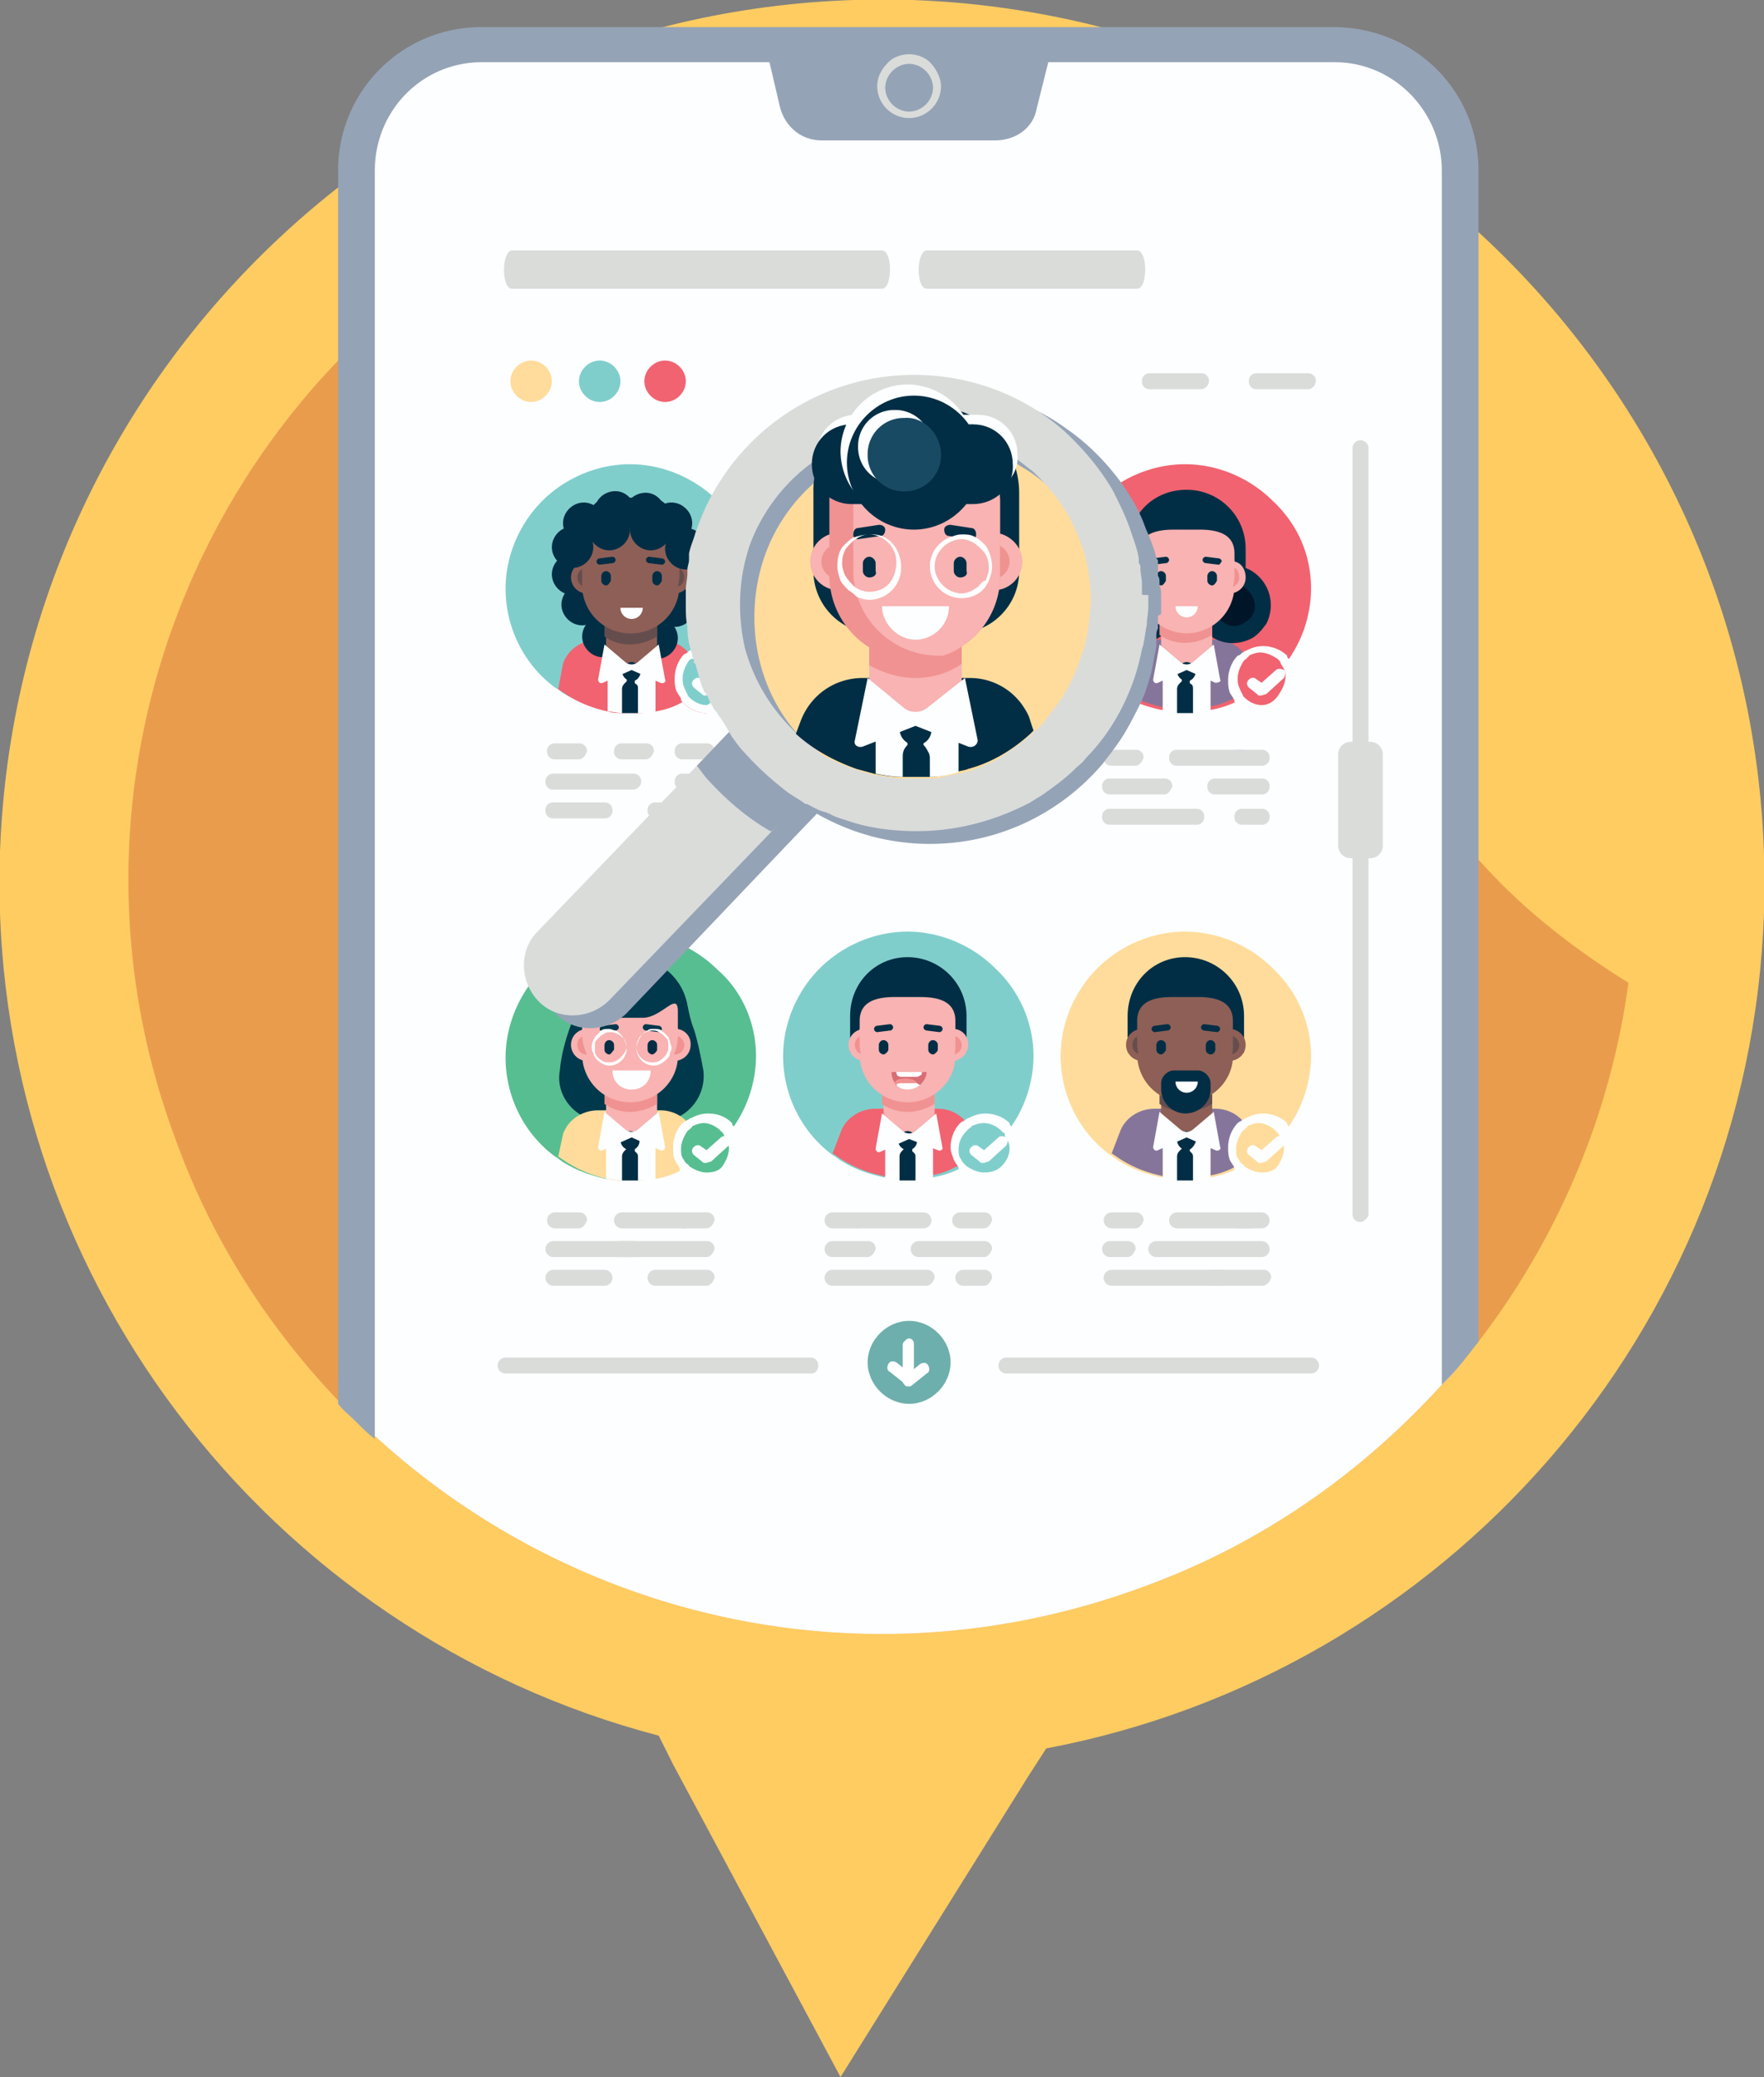 <svg xmlns="http://www.w3.org/2000/svg" xmlns:xlink="http://www.w3.org/1999/xlink" viewBox="0 0 110.6 130.2"><rect x="0" y="0" width="110.6" height="130.2" fill="#808080" stroke="none"/><style><![CDATA[.W{fill:#fcfeff}.X{fill:#012e45}.Y{fill:#f8b3b2}.Z{fill:#f09291}.a{fill:#fff}.b{fill:#8e5f56}.c{fill:#dadcda}.d{fill:#654d4e}.e{fill:#95a3b6}.f{fill:#80cecc}.g{fill:#f16370}.h{fill:#ffdc9c}]]></style><g fill-rule="evenodd"><path d="M57.2 0C26.6-1 1.1 22.9 0 53.4c-.9 26.3 16.8 49 41.3 55.4l.9 1.8 10.5 19.6 11.8-18.9 1.1-1.7c24.9-4.7 44.1-26.1 45-52.4 1-30.6-22.9-56.1-53.4-57.2" fill="#ffcc61"/><path d="M102.1 61.6c-1.1 8.2-4.4 16-9.4 22.5l-1.1 1.4c-.4.5-.8.9-1.2 1.3-5 5.5-11.3 10-18.8 12.7-17.1 6.3-35.4 2.1-48-9.4-.4-.3-.8-.7-1.2-1.1s-.8-.7-1.1-1.1c-4.4-4.6-8-10.1-10.3-16.5C4.5 54 9.1 35.1 21.3 22.5c.4-.4.7-.8 1.1-1.1.4-.4.8-.7 1.2-1.1 4.4-4 9.6-7.2 15.5-9.3 3.6-1.3 7.3-2.2 11-2.6 4.4-.5 8.9-.4 13.2.4 6 1 11.7 3.1 16.8 6.3-.4 2.8-.5 5.6-.4 8.4 0 .3 0 .6.1.9.2 2.7.6 5.5 1.3 8.2.4 1.5.8 2.9 1.3 4.3.1.2.2.4.2.7.7 1.9 1.5 3.7 2.4 5.5.3.6.6 1.1.9 1.7a54.65 54.65 0 0 0 4.7 6.8c.4.5.8.9 1.2 1.3s.7.8 1.1 1.2c2.6 2.9 5.8 5.4 9.2 7.5z" fill="#ea9c4d"/></g><g class="e"><path d="M26.7 69a1.11 1.11 0 0 1-1.1 1.1 1.11 1.11 0 0 1-1.1-1.1 1.11 1.11 0 0 1 1.1-1.1c.6.1 1.1.5 1.1 1.1zm-.4 0a.68.68 0 0 1-.7.7.7.7 0 1 1 0-1.4c.4.1.7.4.7.7z"/><path d="M24.4 69.6c-.1 0-.3-.1-.3-.3V69c0-.1.1-.3.3-.3.1 0 .3.1.3.3v.3c0 .2-.1.3-.3.3zm-1.1 6.8V78h-1v-1.6c0-.2.1-.3.2-.4l.1-.1h.4c.1 0 .1 0 .1.1h.1c0 .1.1.2.1.4z"/><path d="M22.9 76.4h-.2c-.1 0-.2-.1-.2-.2v-.6c0-.1.1-.2.2-.2h.2c.1 0 .2.1.2.2v.6c0 .1-.1.2-.2.2z"/></g><path d="M91.6 10.7v74.8c-.4.5-.8.9-1.2 1.3-5 5.5-11.3 10-18.8 12.7-17.1 6.3-35.4 2.1-48-9.4-.4-.3-.8-.7-1.2-1.1V10.7a7.92 7.92 0 0 1 7.9-7.9h53.4c4.3 0 7.9 3.6 7.9 7.9z" class="W"/><path d="M92.7 10.7v73.4l-1.1 1.4c-.4.5-.8.9-1.2 1.3V10.7c0-3.7-3-6.8-6.7-6.8H30.2c-3.7 0-6.7 3-6.7 6.8v79.5c-.4-.3-.8-.7-1.2-1.1s-.8-.7-1.1-1.1V10.7a8.96 8.96 0 0 1 9-9h53.4c5.1 0 9.1 4 9.1 9z" class="e"/><g class="c"><path d="M85.3 76.6a.47.47 0 0 1-.5-.5v-48a.47.47 0 1 1 1 0v48.1c-.1.2-.3.4-.5.4z"/><path d="M85.9 53.8h-1.2c-.5 0-.8-.4-.8-.8v-5.7c0-.5.4-.8.8-.8h1.2c.5 0 .8.4.8.8V53c0 .4-.3.8-.8.8z"/></g><path d="M62.4 8.8H51.5c-1.3 0-2.3-.9-2.6-2.1L47.8 2h18.4L65 6.8c-.2 1.2-1.3 2-2.6 2z" class="e"/><g class="c"><path d="M58.3 3.9c-.3-.3-.8-.5-1.3-.5s-1 .2-1.3.5c-.4.4-.7.9-.7 1.5 0 1.1.9 2 2 2s2-.9 2-2c0-.5-.3-1.1-.7-1.5zM57 7a1.54 1.54 0 0 1-1.5-1.5A1.54 1.54 0 0 1 57 4a1.54 1.54 0 0 1 1.5 1.5A1.54 1.54 0 0 1 57 7zm0 40.6h-4.8a.47.47 0 0 1-.5-.5.47.47 0 0 1 .5-.5H57a.47.47 0 0 1 .5.5c-.1.3-.3.5-.5.5z"/><use xlink:href="#B"/><use xlink:href="#C"/><use xlink:href="#C" y="1.9"/><use xlink:href="#B" x="0.4" y="1.9"/><path d="M54.9 49.5h-2.7a.47.47 0 0 1-.5-.5.47.47 0 0 1 .5-.5h2.7a.47.47 0 0 1 .5.5c-.1.3-.3.5-.5.5zm1.9 1.8h-4.6a.47.47 0 0 1-.5-.5.47.47 0 0 1 .5-.5h4.6a.47.47 0 0 1 .5.5c0 .3-.3.5-.5.5zm4.9 0h-2.3a.47.47 0 0 1-.5-.5.47.47 0 0 1 .5-.5h2.3a.47.47 0 0 1 .5.5c0 .3-.3.5-.5.5z"/></g><use xlink:href="#D" class="f"/><path d="M61.6 72.8l-.2-.6-.4-1.1-.3-.6c-.4-.6-1.1-1-1.9-1h-3.9c-1 0-1.9.6-2.2 1.5l-.5 1.3.6.4c.8.5 1.6.8 2.5 1 .3.1.7.1 1 .1h1c.4 0 .7-.1 1-.1.6-.1 1.2-.3 1.7-.6.3.4.9.7 1.5.7v-1.2l.1.2z" class="g"/><path d="M58.5 71.4V74c-.3.1-.7.1-1 .1h-1c-.3 0-.7-.1-1-.1v-2.6h3z" class="W"/><path d="M58.6 67.8v1.9a1.58 1.58 0 1 1-3.2 0v-1.9h3.2z" class="Y"/><path d="M58.6 67.8v1.4c-.5.3-1.1.5-1.7.5s-1.2-.2-1.6-.5v-1.4h3.3z" class="Z"/><path d="M56.9 60c2 0 3.7 1.6 3.7 3.7v2.2c0 .1-.1.1-.1.1h-7.1c-.1 0-.1-.1-.1-.1v-2.2c0-2.1 1.6-3.7 3.6-3.7z" class="X"/><g class="Y"><use xlink:href="#E"/><use xlink:href="#F"/></g><use xlink:href="#G" class="Z"/><use xlink:href="#F" x="5.5" class="Y"/><use xlink:href="#G" x="5.5" class="Z"/><use xlink:href="#H" class="Y"/><g class="X"><use xlink:href="#I"/><use xlink:href="#I" x="3.1"/><use xlink:href="#J"/><use xlink:href="#K"/><path d="M56.9 72.1a.65.65 0 0 1-.6-.6.65.65 0 0 1 .6-.6.65.65 0 0 1 .6.6c0 .3-.2.6-.6.6z"/><use xlink:href="#L"/><use xlink:href="#M"/></g><path d="M58.8 72.1l-1.8-.7-1.8.8c-.2.1-.3-.1-.3-.2l.4-2.2 1.3 1.1a.61.61 0 0 0 .8 0l1.3-1.1.4 2.2s-.1.2-.3.1z" class="W"/><path d="M58.1 67.2c0 .3-.2.6-.4.8s-.5.3-.8.3-.6-.1-.7-.3c-.2-.2-.3-.5-.3-.8h2.2z" fill="#d76e74"/><path d="M57.8 67.2c0 .1 0 .2-.1.2-.1.1-.2.1-.2.1h-1c-.2 0-.3-.1-.3-.3h1.6z" class="a"/><path d="M57.5 67.9c0 .2-.3.3-.7.3s-.7-.1-.7-.3.3-.3.7-.3.7.2.7.3z" class="Z"/><path d="M57.7 68c-.2.2-.5.3-.8.3s-.6-.1-.7-.3c.1-.1.2-.1.3-.1h1s.1.1.2.1z" class="a"/><use xlink:href="#D" x="17.4" class="h"/><path d="M47.4 66.2a7.84 7.84 0 0 1-1.6 4.7c-.2.3-.5.6-.7.8l-.2.2c-.2.2-.4.4-.6.5-.1 0-.1.1-.2.1-.1.1-.3.2-.4.3-.3.2-.5.3-.8.4-.6.3-1.2.5-1.8.6-.3.1-.7.2-1.1.2h-1c-.3 0-.7-.1-1-.1-.9-.2-1.8-.5-2.6-1-.2-.1-.4-.3-.6-.4-1.9-1.4-3.1-3.7-3.1-6.2 0-2.1.9-4.1 2.3-5.5s3.4-2.3 5.5-2.3 4.1.9 5.5 2.3c1.5 1.3 2.4 3.3 2.4 5.4z" fill="#57be91"/><use xlink:href="#N" class="g"/><use xlink:href="#O" fill="#86759b"/><path d="M75.9 42v2.6c-.3.1-.7.1-1 .1h-1c-.3 0-.7-.1-1-.1V42h3z" class="W"/><use xlink:href="#P" class="X"/><path d="M72.1 36.7c.6.4.9 1.2.5 1.8-.1.2-.4.4-.6.5a1.06 1.06 0 0 1-1.2-.1c-.6-.4-.9-1.2-.5-1.8a.78.78 0 0 1 .4-.4c.4-.2.9-.2 1.4 0z" fill="#001527"/><use xlink:href="#P" x="5.9" class="X"/><path d="M78 36.8c.6.4.9 1.2.5 1.8-.1.2-.4.4-.6.5a1.06 1.06 0 0 1-1.2-.1c-.6-.4-.9-1.2-.5-1.8a.78.78 0 0 1 .4-.4c.3-.2.9-.2 1.4 0z" fill="#001527"/><path d="M76 38.4v1.9a1.58 1.58 0 1 1-3.2 0v-1.9H76z" class="Y"/><path d="M76 38.4v1.4c-.5.3-1.1.5-1.7.5s-1.2-.2-1.6-.5v-1.4H76z" class="Z"/><path d="M74.4 30.7c2 0 3.7 1.6 3.7 3.7v2.2c0 .1-.1.1-.1.1h-7.1c-.1 0-.1-.1-.1-.1v-2.2c-.1-2.1 1.5-3.7 3.6-3.7z" class="X"/><g class="Y"><use xlink:href="#Q"/><use xlink:href="#R"/></g><use xlink:href="#S" class="Z"/><use xlink:href="#R" x="5.5" class="Y"/><use xlink:href="#S" x="5.5" class="Z"/><use xlink:href="#T" class="Y"/><g class="X"><use xlink:href="#U"/><use xlink:href="#U" x="3.2"/><use xlink:href="#J" x="17.3" y="-29.3"/><path d="M76.4 35.4s-.1 0 0 0l-.8-.1c-.1 0-.2-.1-.2-.2s.1-.2.2-.2l.8.1c.1 0 .2.1.2.2-.1.1-.1.2-.2.2zm-2 7.3a.65.65 0 0 1-.6-.6.65.65 0 0 1 .6-.6.65.65 0 0 1 .6.6c-.1.4-.3.6-.6.6z"/><path d="M74.8 43.2v1.5h-1v-1.5c0-.2.1-.3.2-.4l.1-.1h.2c.1 0 .1 0 .1.1h.1c.3.1.3.2.3.4z"/><use xlink:href="#M" x="17.4" y="-29.3"/></g><path d="M76.2 42.8l-1.8-.8-1.8.8c-.2.1-.3-.1-.3-.2l.4-2.2 1.3 1.1a.61.61 0 0 0 .8 0l1.3-1.1.4 2.2c.1.1-.1.2-.3.2zM75.1 38a.7.7 0 1 1-1.4 0h1.4z" class="W"/><path d="M39.5 60c1.8 0 3.3 1.3 3.6 3 .1.5.2 1 .4 1.5.2.6.4 1.5.6 2.6.2 1.7-1.1 3.2-2.8 3.2h-3.4c-1.7 0-3.1-1.5-2.8-3.2.1-1.1.4-2 .6-2.6.2-.5.3-1 .4-1.5.1-1.7 1.6-3 3.4-3z" fill="#00384c"/><path d="M44.2 72.8l-.1-.3-.1-.2-.4-1.1-.3-.6c-.4-.6-1.1-1-1.9-1h-3.9c-1 0-1.9.6-2.2 1.5l-.3 1.4.6.4c.8.5 1.6.8 2.5 1 .3.1.7.1 1 .1h1c.4 0 .7-.1 1-.1.6-.1 1.2-.3 1.7-.6.3.4.9.7 1.5.7v-1.2h-.1z" class="h"/><path d="M41.1 71.4V74H39c-.3 0-.7-.1-1-.1v-2.6h3.1v.1z" class="W"/><path d="M41.2 67.8v1.9a1.58 1.58 0 0 1-1.6 1.6 1.58 1.58 0 0 1-1.6-1.6v-1.9h3.2z" class="Y"/><path d="M41.2 67.8v1.4c-.5.3-1.1.5-1.7.5s-1.2-.2-1.6-.5v-1.4h3.3z" class="Z"/><g class="Y"><use xlink:href="#E" x="-17.4"/><use xlink:href="#F" x="-17.4"/></g><use xlink:href="#G" x="-17.4" class="Z"/><use xlink:href="#F" x="-11.9" class="Y"/><use xlink:href="#G" x="-11.9" class="Z"/><path d="M39.5 67.8a3.01 3.01 0 0 1-3-3v-1.4c0-1.2 1 .4 2.2.4h1.6c1.2 0 2.2-1.7 2.2-.4v1.4c.1 1.6-1.3 3-3 3z" class="Y"/><g class="X"><path d="M38.2 66.1c-.1 0-.3-.1-.3-.3v-.3c0-.1.1-.3.3-.3.1 0 .3.1.3.3v.3c-.1.1-.2.3-.3.3z"/><use xlink:href="#I" x="-14.5"/></g><path d="M40.8 67.1c0 .7-.5 1.2-1.2 1.2s-1.2-.5-1.2-1.2h2.4z" class="W"/><g fill="#00384c"><use xlink:href="#J" x="-17.2"/><use xlink:href="#K" x="-17.6"/></g><g class="X"><path d="M39.5 72.1a.65.65 0 0 1-.6-.6.65.65 0 0 1 .6-.6.65.65 0 0 1 .6.6c0 .3-.2.6-.6.6z"/><use xlink:href="#L" x="-17.4"/><use xlink:href="#M" x="-17.4"/></g><path d="M41.4 72.1l-1.8-.8-1.8.8c-.2.1-.3-.1-.3-.2l.4-2.2 1.3 1.1a.61.61 0 0 0 .8 0l1.3-1.1.4 2.2c0 .1-.1.3-.3.2z" class="W"/><path d="M39.1 65.1c-.1-.2-.3-.4-.5-.5-.1 0-.3-.1-.4-.1-.2 0-.4 0-.5.1 0 0-.1 0-.1.1l-.3.3c-.1.2-.2.4-.2.6 0 .1 0 .3.1.4a.76.76 0 0 0 .2.4c.2.2.5.4.8.4a1.11 1.11 0 0 0 1.1-1.1c0-.3-.1-.5-.2-.6zm-.9 1.5c-.3 0-.5-.1-.7-.3-.1-.1-.2-.2-.2-.4v-.3c0-.2 0-.3.1-.4l.3-.3c.1 0 .1-.1.2-.1.1-.1.3-.1.4-.1.3 0 .6.2.8.4.1.2.2.4.2.6-.2.5-.6.9-1.1.9zm3.7-1.6l-.3-.3s-.1 0-.1-.1c-.2-.1-.3-.1-.5-.1s-.3 0-.4.1c-.2.1-.4.3-.5.5s-.2.4-.2.6a1.11 1.11 0 0 0 1.1 1.1c.3 0 .6-.2.8-.4.1-.1.2-.2.2-.4.1-.1.1-.3.1-.4-.1-.2-.1-.4-.2-.6zm-.3 1.3c-.2.2-.4.3-.7.3-.5 0-1-.4-1-1 0-.2.1-.4.2-.6.2-.2.5-.4.8-.4.1 0 .3 0 .4.1.1 0 .1.1.2.1l.3.3c.1.1.1.3.1.4v.3c-.1.3-.2.4-.3.5z" class="a"/><use xlink:href="#N" x="-34.8" class="f"/><path d="M44.2 43.4l-.2-.6-.4-1.1-.3-.6c-.4-.6-1.1-1-1.9-1h-3.9c-1 0-1.9.6-2.2 1.5l-.3 1.6.6.4c.8.5 1.6.8 2.5 1 .3.1.7.1 1 .1h1c.4 0 .7-.1 1-.1.6-.1 1.2-.3 1.7-.6.3.4.9.7 1.5.7v-1.2l-.1-.1z" class="g"/><path d="M41.1 42v2.6c-.3.1-.7.1-1 .1h-1c-.3 0-.7-.1-1-.1V42h3z" class="W"/><g class="X"><use xlink:href="#V"/><use xlink:href="#V" x="-7.1" y="-0.1"/><path d="M43.6 38c0 .7-.6 1.3-1.3 1.3S41 38.7 41 38s.6-1.3 1.3-1.3 1.3.6 1.3 1.3zm-5.8-.1c0 .7-.6 1.3-1.3 1.3s-1.3-.6-1.3-1.3.6-1.3 1.3-1.3 1.3.5 1.3 1.3z"/><use xlink:href="#V" x="-1.8" y="3.9"/><use xlink:href="#V" x="-5.2" y="3.8"/></g><path d="M41.2 38.5v1.9a1.58 1.58 0 0 1-1.6 1.6 1.58 1.58 0 0 1-1.6-1.6v-1.9h3.2z" class="b"/><path d="M41.2 38.5v1.4c-.5.3-1.1.5-1.7.5s-1.2-.2-1.6-.5v-1.4h3.3z" class="d"/><path d="M39.4 31.2h.3c1.9 0 3.5 1.6 3.5 3.5v1.9c0 .1 0 .1-.1.1H36c-.1 0-.1 0-.1-.1v-1.9c0-2 1.5-3.5 3.5-3.5z" class="X"/><g class="b"><use xlink:href="#Q" x="-34.8"/><use xlink:href="#R" x="-34.8"/></g><use xlink:href="#S" x="-34.8" class="d"/><use xlink:href="#R" x="-29.3" class="b"/><path d="M42.9 36.2c0 .4-.3.6-.6.6-.4 0-.6-.3-.6-.6 0-.4.3-.6.6-.6.3-.1.6.2.6.6z" class="d"/><g class="b"><use xlink:href="#T" x="-34.8"/><path d="M40.3 33.1h-1.6c-1.2 0-2.2.3-2.2 1.5v2.1a3.01 3.01 0 0 0 3 3 3.01 3.01 0 0 0 3-3v-2.1c.1-1.2-.9-1.5-2.2-1.5z"/></g><g class="X"><use xlink:href="#U" x="-34.8"/><use xlink:href="#U" x="-31.6"/><use xlink:href="#J" x="-17.4" y="-29.3"/><use xlink:href="#K" x="-17.4" y="-29.3"/><path d="M39.6 42.7a.65.65 0 0 1-.6-.6.65.65 0 0 1 .6-.6.65.65 0 0 1 .6.6c-.1.4-.3.6-.6.6z"/><path d="M40 43.2v1.5h-1v-1.5c0-.2.1-.3.2-.4l.1-.1h.2c.1 0 .1 0 .1.1h.1c.3.1.3.2.3.4z"/><use xlink:href="#M" x="-17.4" y="-29.3"/></g><g class="W"><use xlink:href="#W"/><path d="M40.3 38.1a.68.68 0 1 1-1.4 0h1.4z"/></g><g class="X"><use xlink:href="#V" y="-1.7"/><use xlink:href="#V" x="-6.4" y="-3.3"/><path d="M39.8 31.9c.1.7-.4 1.3-1.1 1.4s-1.3-.4-1.4-1.1.4-1.3 1.1-1.4 1.3.4 1.4 1.1z"/><path d="M41.7 32c.1.7-.4 1.3-1.1 1.4s-1.3-.4-1.4-1.1.4-1.3 1.1-1.4 1.3.4 1.4 1.1z"/><use xlink:href="#V" x="-0.9" y="-3.3"/><path d="M37.2 34.3c0 .7-.6 1.3-1.3 1.3s-1.3-.6-1.3-1.3.6-1.3 1.3-1.3 1.3.5 1.3 1.3zm2.3-1.8c0 .7-.6 1.3-1.3 1.3s-1.3-.6-1.3-1.3.6-1.3 1.3-1.3c.8 0 1.3.6 1.3 1.3z"/><use xlink:href="#V" x="-2.2" y="-3.6"/><path d="M39.5 33.2c0 .7-.6 1.3-1.3 1.3s-1.3-.6-1.3-1.3.6-1.3 1.3-1.3c.8 0 1.3.6 1.3 1.3z"/><use xlink:href="#V" x="-2.2" y="-2.9"/></g><g class="c"><use xlink:href="#C" x="9.5" y="0.4"/><path d="M77.8 48h-4a.47.47 0 0 1-.5-.5.47.47 0 0 1 .5-.5h4a.47.47 0 0 1 .5.5.47.47 0 0 1-.5.5z"/><use xlink:href="#B" x="21.2" y="0.4"/><path d="M79.1 49.8h-2.9a.47.47 0 0 1-.5-.5.47.47 0 0 1 .5-.5h2.9a.47.47 0 0 1 .5.5.47.47 0 0 1-.5.5zm-6.1 0h-3.4a.47.47 0 0 1-.5-.5.47.47 0 0 1 .5-.5H73a.47.47 0 0 1 .5.5c-.1.3-.3.5-.5.5zm2 1.9h-5.4a.47.47 0 0 1-.5-.5.47.47 0 0 1 .5-.5H75a.47.47 0 0 1 .5.5.47.47 0 0 1-.5.5zm4.1 0h-1.2a.47.47 0 0 1-.5-.5.47.47 0 0 1 .5-.5h1.2a.47.47 0 0 1 .5.5.47.47 0 0 1-.5.5z"/><use xlink:href="#X"/><path d="M78.4 77h-4.6a.47.47 0 1 1 0-1h4.6a.47.47 0 0 1 .5.5c-.1.3-.3.5-.5.5z"/><path d="M79.1 77h-1.5a.5.5 0 1 1 0-1h1.5a.5.5 0 1 1 0 1zm0 1.8h-6.6a.5.5 0 1 1 0-1h6.6a.5.5 0 1 1 0 1zm-8.4 0h-1.1a.5.5 0 1 1 0-1h1.1a.47.47 0 0 1 .5.5c-.1.3-.3.5-.5.5zm6 1.8h-7a.5.5 0 1 1 0-1h7a.47.47 0 0 1 .5.5c-.1.3-.3.5-.5.5z"/><path d="M79.1 80.6H76a.5.5 0 1 1 0-1h3.2a.47.47 0 0 1 .5.5c-.1.3-.3.5-.6.5zM53.7 77h-1.5a.5.5 0 1 1 0-1h1.5a.5.5 0 1 1 0 1z"/><path d="M57.9 77h-4.2a.47.47 0 1 1 0-1h4.2a.47.47 0 1 1 0 1z"/><use xlink:href="#X" x="-9.5"/><path d="M61.7 78.8h-4.1a.5.5 0 1 1 0-1h4.1a.47.47 0 0 1 .5.5c-.1.3-.3.5-.5.5zm-7.3 0h-2.2a.5.5 0 1 1 0-1h2.2a.47.47 0 0 1 .5.5c-.1.3-.3.5-.5.5zm3.7 1.8h-5.9a.5.5 0 1 1 0-1h5.9a.47.47 0 0 1 .5.5c-.1.3-.3.5-.5.5zm3.6 0h-1.3a.5.5 0 1 1 0-1h1.3a.47.47 0 0 1 .5.5c-.1.3-.3.5-.5.5z"/><use xlink:href="#X" x="-34.9"/><path d="M43 77h-4a.47.47 0 1 1 0-1h4a.47.47 0 0 1 .5.5c-.1.3-.3.5-.5.5z"/><use xlink:href="#X" x="-26.9"/><path d="M44.3 78.8h-5.5a.47.47 0 1 1 0-1h5.5a.47.47 0 0 1 .5.5c-.1.3-.3.5-.5.5z"/><path d="M39.7 78.8h-5a.5.5 0 1 1 0-1h5a.47.47 0 0 1 .5.5c0 .3-.3.5-.5.5zm-1.8 1.8h-3.2a.5.5 0 1 1 0-1h3.2a.5.5 0 1 1 0 1zm6.4 0h-3.2a.5.5 0 1 1 0-1h3.2a.47.47 0 0 1 .5.5c-.1.3-.3.5-.5.5z"/><use xlink:href="#C" x="-25.4"/><path d="M40.5 47.6H39a.47.47 0 0 1-.5-.5.47.47 0 0 1 .5-.5h1.5a.47.47 0 0 1 .5.5c-.1.3-.3.5-.5.5z"/><use xlink:href="#C" x="-17.4"/><use xlink:href="#C" x="-17.4" y="1.9"/><path d="M39.7 49.5h-5a.47.47 0 0 1-.5-.5.47.47 0 0 1 .5-.5h5a.47.47 0 0 1 .5.5c0 .3-.3.5-.5.5zm-1.8 1.8h-3.2a.47.47 0 0 1-.5-.5.47.47 0 0 1 .5-.5h3.2a.47.47 0 0 1 .5.5.47.47 0 0 1-.5.5zm6.4 0h-3.2a.47.47 0 0 1-.5-.5.47.47 0 0 1 .5-.5h3.2a.47.47 0 0 1 .5.5c0 .3-.3.5-.5.5z"/></g><use xlink:href="#O" y="29.4" fill="#86759b"/><path d="M75.9 71.4V74c-.3.1-.7.1-1 .1h-1c-.3 0-.7-.1-1-.1v-2.6h3z" class="W"/><path d="M76 67.8v1.9a1.58 1.58 0 1 1-3.2 0v-1.9H76z" class="b"/><path d="M76 67.8v1.4c-.5.3-1.1.5-1.7.5s-1.2-.2-1.6-.5v-1.4H76z" class="d"/><path d="M74.3 60c2 0 3.7 1.6 3.7 3.7v2.2c0 .1 0 .1-.1.1h-7.1c-.1 0-.1-.1-.1-.1v-2.2c0-2.1 1.6-3.7 3.6-3.7z" class="X"/><g class="b"><use xlink:href="#E" x="17.4"/><use xlink:href="#F" x="17.4"/></g><path d="M72.2 65.5c0 .4-.3.6-.6.6-.4 0-.6-.3-.6-.6 0-.4.3-.6.6-.6.4 0 .6.3.6.6z" class="d"/><path d="M78.1 65.5c0 .6-.5 1-1 1a1.08 1.08 0 0 1-1-1c0-.6.5-1 1-1s1 .4 1 1z" class="b"/><use xlink:href="#G" x="22.9" class="d"/><use xlink:href="#H" x="17.4" class="b"/><g class="X"><use xlink:href="#I" x="17.4"/><path d="M75.9 66.1c-.1 0-.3-.1-.3-.3v-.3c0-.1.1-.3.3-.3.1 0 .3.1.3.3v.3c0 .1-.1.3-.3.3z"/><use xlink:href="#J" x="17.4"/><use xlink:href="#K" x="17.4"/><path d="M74.4 72.1a.65.65 0 0 1-.6-.6.65.65 0 0 1 .6-.6.65.65 0 0 1 .6.6c-.1.3-.3.6-.6.6z"/><use xlink:href="#L" x="17.4"/><use xlink:href="#M" x="17.4"/></g><use xlink:href="#W" x="34.8" y="29.3" class="W"/><path d="M74.3 69.8a1.54 1.54 0 0 1-1.5-1.5v-.4c0-.4.4-.8.8-.8h1.5c.4 0 .8.4.8.8v.4c0 .8-.7 1.5-1.6 1.5z" class="X"/><path d="M75.1 67.8a.68.68 0 1 1-1.4 0h1.4z" class="W"/><use xlink:href="#Y" class="h"/><g class="W"><path d="M80.8 70.6s-.1 0 0 0c-.1-.1-.1-.1-.1-.2-.4-.4-1-.6-1.5-.6-.4 0-.7.1-1.1.3-.1 0-.1.1-.2.1-.1.1-.2.1-.3.2-.4.4-.6 1-.6 1.5 0 .3 0 .5.1.8.1.2.2.3.3.5v.1c.4.5 1 .8 1.7.8.6 0 1.1-.2 1.5-.6s.6-1 .6-1.5c.1-.5-.1-1-.4-1.4zm-1.7 2.9c-.4 0-.8-.2-1.1-.4 0-.1-.1-.1-.2-.2s-.1-.2-.2-.3c-.1-.2-.1-.4-.1-.6 0-.4.2-.8.4-1.1.1-.1.2-.1.2-.2 0 0 .1 0 .1-.1.2-.1.5-.2.7-.2.4 0 .8.2 1.1.5l.1.1s.1.1.1.2c.2.3.3.5.3.8 0 .4-.2.8-.4 1.1s-.6.4-1 .4z"/><use xlink:href="#Z"/></g><use xlink:href="#Y" x="-17.4" class="f"/><g class="W"><path d="M63.4 70.6s-.1 0 0 0c-.1-.1-.1-.1-.1-.2-.4-.4-1-.6-1.5-.6-.4 0-.7.1-1.1.3-.1 0-.1.1-.2.1-.1.1-.2.1-.3.2-.4.4-.6 1-.6 1.5 0 .3.1.5.2.8.1.2.2.3.3.5v.1c.4.5 1 .8 1.7.8.6 0 1.1-.2 1.5-.6s.6-1 .6-1.5-.2-1-.5-1.4zm-1.7 2.9c-.4 0-.8-.2-1.1-.4l-.2-.2c-.1-.1-.1-.2-.2-.3-.1-.2-.1-.4-.1-.6 0-.4.2-.8.5-1.1l.2-.2s.1 0 .1-.1c.2-.1.5-.2.8-.2.4 0 .8.2 1.1.5l.1.1c.1 0 .1.1.1.2.2.3.3.5.3.8 0 .4-.2.8-.5 1.1s-.7.4-1.1.4z"/><use xlink:href="#Z" x="-17.4"/></g><use xlink:href="#Y" x="-34.8" fill="#57be91"/><g class="W"><path d="M46 70.6c-.1 0-.1 0 0 0-.1-.1-.1-.1-.1-.2-.4-.4-.9-.6-1.5-.6-.4 0-.7.1-1.1.3-.1 0-.1.1-.2.1-.1.1-.2.1-.3.2-.4.4-.6 1-.6 1.5 0 .3 0 .5.1.8.1.2.2.3.3.5v.1c.4.5 1 .8 1.7.8.6 0 1.1-.2 1.5-.6s.6-1 .6-1.5c.1-.5-.1-1-.4-1.4zm-1.7 2.9c-.4 0-.8-.2-1.1-.4 0-.1-.1-.1-.2-.2s-.1-.2-.2-.3c-.1-.2-.1-.4-.1-.6 0-.4.2-.8.4-1.1.1-.1.2-.1.2-.2 0 0 .1 0 .1-.1.2-.1.5-.2.7-.2.4 0 .8.2 1.1.5l.1.1s.1.1.1.2c.2.3.3.5.3.8 0 .4-.2.8-.4 1.1s-.6.4-1 .4z"/><use xlink:href="#Z" x="-34.8"/></g><use xlink:href="#Y" x="-34.8" y="-29.3" class="f"/><g class="W"><path d="M46 41.3c-.1 0-.1 0 0 0-.1-.1-.1-.1-.1-.2-.4-.4-.9-.6-1.5-.6h-.5c-.2 0-.4.1-.5.2-.1 0-.1.1-.2.1-.1.1-.2.2-.3.2-.4.4-.6 1-.6 1.5 0 .3 0 .5.1.8.1.2.2.3.3.5v.1c.4.5 1 .8 1.6.8h.5c.1 0 .3-.1.4-.1s.1 0 .2-.1c.2-.1.3-.2.5-.4.4-.4.6-1 .6-1.5 0-.4-.2-.9-.5-1.3zm-1.7 2.9c-.4 0-.8-.2-1.1-.5 0 0-.1-.1-.1-.2-.1-.1-.1-.2-.2-.4s-.1-.4-.1-.6c0-.4.2-.8.4-1.1 0 0 .1-.1.2-.1h.1s.1 0 .1-.1c.1-.1.2-.1.3-.1s.2-.1.4-.1c.4 0 .8.2 1.1.4l.1.1s.1.1.1.2c.2.3.3.5.3.8 0 .4-.2.8-.4 1.1-.1.1-.2.2-.3.2s-.1.1-.2.1-.3.1-.4.1c-.2.2-.3.2-.3.2z"/><path d="M44.2 43.6c-.1 0-.1 0-.2-.1l-.5-.4c-.1-.1-.2-.3 0-.5.1-.1.3-.2.5 0l.3.2.7-.8c.1-.1.3-.1.5 0 .1.1.1.3 0 .5l-1.1 1c-.1.1-.1.1-.2.1z"/></g><use xlink:href="#Y" y="-29.3" class="g"/><g class="W"><path d="M80.8 41.3c-.1 0-.1 0 0 0-.1-.1-.1-.1-.1-.2-.4-.4-1-.6-1.5-.6-.4 0-.7.1-1.1.3-.1 0-.1.1-.2.1-.1.1-.2.2-.3.2-.4.4-.6 1-.6 1.5 0 .3 0 .5.1.8.1.2.2.3.3.5v.1c.4.5 1 .8 1.7.8.6 0 1.1-.2 1.5-.6s.6-1 .6-1.5c.1-.5-.1-1-.4-1.4zm-1.7 2.9c-.4 0-.8-.2-1.1-.5 0 0-.1-.1-.1-.2-.1-.1-.1-.2-.2-.4s-.1-.4-.1-.6c0-.4.2-.8.4-1.1.1-.1.2-.1.2-.2 0 0 .1 0 .1-.1.2-.1.5-.2.7-.2.4 0 .8.2 1.1.4l.1.1s.1.1.1.2c.2.3.3.5.3.8 0 .4-.2.8-.4 1.1-.3.5-.7.7-1.1.7z"/><use xlink:href="#Z" y="-29.3"/></g><path d="M64.2 47.4V49c-.8 0-1.5-.4-2-1-.7.4-1.5.6-2.4.8-.5.1-.9.2-1.4.2h-1.3c-.5 0-.9-.1-1.3-.2-1.2-.2-2.4-.7-3.4-1.3h11.8v-.1z" class="X"/><path d="M67.3 47.1c0 .7-.3 1.4-.8 1.9s-1.1.8-1.9.8c-.9 0-1.6-.4-2.1-1.1-.1-.2-.3-.4-.3-.6-.1-.3-.2-.6-.2-1 0-.7.3-1.4.8-1.9.2-.2.4-.3.6-.4.4-.2.8-.3 1.3-.3.7 0 1.4.3 1.9.8l.1.1c.4.4.6 1 .6 1.7z" class="a"/><path d="M67.2 45.3c-.1-.1-.1-.2-.2-.3l-.1-.1a3.04 3.04 0 0 0-.7-.5c-.4-.2-.9-.4-1.5-.4-.2 0-.5 0-.7.1l-.8.3a3.04 3.04 0 0 0-.7.5c-.5.5-.8 1.2-.9 1.9v1c0 .1 0 .2.1.2 0 .1.1.2.1.3v.1c.1.1.1.3.2.4s.1.2.2.3v.1a3.47 3.47 0 0 0 1.9 1.2h.6c.8 0 1.6-.3 2.2-.9a3.1 3.1 0 0 0 .9-1.8V47c0-.6-.2-1.2-.6-1.7zM66 48.8c-.4.3-.9.5-1.3.5-.6 0-1.1-.2-1.5-.6-.1-.1-.1-.2-.2-.2-.1-.2-.2-.3-.3-.5-.1-.1-.1-.3-.1-.4v-.4c0-.6.2-1.1.6-1.6.1-.1.3-.3.5-.4.3-.1.6-.3.9-.3h.2c.3 0 .6.1.9.2s.5.3.7.5l.1.1c.1.1.2.3.3.4.2.3.3.7.3 1.1 0 .6-.2 1.1-.6 1.5-.3 0-.4.1-.5.1z" fill="#53bd85"/><path d="M63.8 47.3l.7.7 1.5-1.5-2.2.8z" class="a"/><path d="M64.5 48.4c-.1 0-.2 0-.3-.1l-.7-.6c-.2-.2-.2-.5-.1-.7.2-.2.5-.2.7-.1l.4.3 1.3-1.2c.2-.2.5-.2.7 0s.2.5 0 .7l-1.6 1.5c-.2.2-.3.2-.4.2z" fill="#53bd85"/><path d="M71 38.3C71 45.8 64.8 52 57.3 52c-7.6 0-13.7-6.1-13.7-13.7s6.1-13.7 13.7-13.7c7.5 0 13.7 6.1 13.7 13.7z" class="h"/><path d="M52.3 49.9l-.5.5-2.4 2.5-10.1 10.6c-1.2 1.2-3.2 1.3-4.4.1s-1.3-3.2-.1-4.4l12.3-12.8.7-.8 4.5 4.3z" class="e"/><path d="M51.3 49.1l-.5.5-2.4 2.5-10.2 10.6c-1.2 1.2-3.2 1.3-4.4.1s-1.3-3.2-.1-4.4L46 45.6l.7-.8 4.6 4.3z" class="c"/><g class="e"><path d="M50.7 49.7a11.64 11.64 0 0 1-3.9-3c-.3-.3-.5-.7-.8-1.1l-.4.4-1.9 2c.3.4.5.7.8 1 1.1 1.2 2.4 2.3 3.8 3.1h.1l2-2 .3-.4z"/><path d="M72.8 38.4v-.9c0-.3 0-.6-.1-.8v-.2c0-.1 0-.3-.1-.4v-.9c0-.1 0-.1-.1-.2-.1-.5-.3-1-.5-1.5-.2-.4-.3-.8-.5-1.2-.3-.7-.7-1.3-1.1-1.9-1-1.4-2.2-2.6-3.5-3.5-2.3-1.7-5.2-2.6-8.3-2.6h-.8l-2.6.4h-.1l-1.7.5c-.1 0-.1.1-.2.1-3.2 1.3-5.8 3.7-7.4 6.7-.6 1.2-1 2.5-1.3 3.8v.1c0 .3 0 .5-.1.8-.4.6-.4 1.3-.4 1.9 0 .7.1 1.3.1 2v.3c0 .1 0 .2.1.3l.3 1.3c0 .1 0 .2.1.3v.1c0 .1.1.2.1.3l.3.8c0 .1.1.2.1.3s.1.2.1.3l.6 1.1c.2.4.5.8.7 1.1l.3.3v.1c.6.8 1.3 1.5 2.1 2.2l1.1.9h.1c.3.2.7.5 1.1.7 2.1 1.2 4.5 1.9 7.1 1.9 4.4 0 8.3-2 10.9-5.1.2-.3.4-.5.6-.8.7-.9 1.2-1.9 1.7-2.9.3-.6.5-1.3.7-2l.3-1.6v-.6c0-.2 0-.3.1-.5v-.8c.2-.1.2-.1.2-.2zm-21.9-8l.2-.2c.2-.1.3-.3.5-.4.4-.3.8-.5 1.2-.8 0 0 .1 0 .1-.1l.1-.1c.3-.1.5-.3.8-.4.2-.1.3-.2.5-.2.2-.1.4-.1.6-.2h.1c1-.3 2.1-.5 3.3-.5h.4c.3 0 .6 0 .8.1.2 0 .5.1.7.1.3 0 .6.1.8.2.1 0 .1 0 .2.1.7.2 1.4.5 2.1.8.1 0 .1 0 .2.1.1 0 .2.1.3.2.3.2.5.3.8.5 1.3.9 2.4 2 3.2 3.3.8 1.2 1.2 2.5 1.5 3.9v.1c.1.6.1 1.2.1 1.9v.7a15.47 15.47 0 0 1-.6 3.1c-.4 1.1-.9 2.1-1.6 2.9-.1.1-.2.3-.3.4s-.2.3-.3.4c0 .1-.1.1-.2.2-.4.5-.9.9-1.4 1.2-.2.1-.4.3-.6.4-.1 0-.1.1-.2.1s-.2.1-.3.1c-.3.2-.6.3-.9.5-.1.1-.3.1-.4.2s-.3.1-.5.2c-.5.2-1.1.3-1.6.5-.7.1-1.4.2-2.2.2-1.1 0-2.1-.2-3.1-.5-.2-.1-.4-.1-.6-.2-.4-.1-.7-.3-1.1-.5-.8-.4-1.6-.9-2.3-1.5L51 47c-.3-.3-.7-.6-1-1-1.7-1.9-2.7-4.5-2.7-7.3 0-3.4 1.4-6.3 3.6-8.3z"/></g><path d="M71.6 37.2v-.6c0-.3-.1-.7-.1-1 0-.1 0-.2-.1-.3V35c-.1-.6-.3-1.1-.5-1.7-.3-.9-.7-1.7-1.1-2.5-.8-1.4-1.9-2.7-3.1-3.8-2.5-2.2-5.8-3.5-9.4-3.5a14.41 14.41 0 0 0-12.7 7.6c-.4.7-.7 1.5-1 2.3-.1.4-.3.8-.4 1.3v.4c0 .2-.1.4-.1.6v.2c0 .4-.1.7-.1 1.1v.9c0 .5 0 .9.1 1.4 0 .6.1 1.2.3 1.7 0 .1 0 .2.1.3v.1c0 .1 0 .2.1.2.1.4.2.7.3 1.1.1.2.1.4.2.5 0 .1 0 .1.1.2s.1.2.2.3c0 .1.1.2.1.3.1.1.1.2.2.3 0 .1.1.2.2.3s.1.2.2.3c.3.4.5.8.8 1.3.3.4.5.7.8 1 .8.9 1.7 1.7 2.6 2.4.4.3.8.5 1.2.8h.1c.4.2.7.4 1.1.5.1 0 .2.1.3.1.3.2.7.3 1 .4 1.4.5 2.9.7 4.5.7 2.6 0 5-.7 7.1-1.8.3-.2.5-.3.8-.5.7-.5 1.4-1 2-1.6.2-.2.5-.4.7-.7 1.1-1.1 2-2.5 2.6-3.9.4-.9.7-1.9.9-2.9 0-.1.1-.2.1-.4.1-.4.1-.7.2-1.1 0-.4.1-.8.1-1.2v-.7c-.4 0-.4 0-.4-.1 0 .1 0 .1 0 0zm-3.8 3.9c-.4 1.2-.9 2.3-1.7 3.3-.1.1-.2.3-.3.4s-.2.3-.3.4c-.2.3-.5.5-.7.7-.6.6-1.4 1.1-2.1 1.6-.1 0-.1.1-.2.1a.76.76 0 0 1-.4.2c-.1.1-.3.1-.4.2-.5.2-1 .4-1.6.5l-1.4.3h-2.2c-.3 0-.5 0-.7-.1h-.2c-.2 0-.4-.1-.7-.1-.8-.2-1.7-.5-2.4-.8l-.6-.3c-.3-.1-.5-.3-.7-.5-.3-.3-.7-.5-1-.8-1.7-1.5-2.9-3.4-3.5-5.6-.2-.9-.3-1.8-.3-2.7 0-1.3.2-2.5.6-3.7.8-2.2 2.3-4.1 4.2-5.4.1-.1.2-.1.3-.2.2-.1.3-.2.5-.3.3-.2.7-.4 1.1-.5l.6-.3c.2-.1.3-.1.5-.2.3-.1.7-.2 1-.3h.1c.7-.1 1.4-.2 2.1-.2h.8c.5 0 .9.1 1.4.2s1 .3 1.5.4h.1c.7.3 1.4.6 2.1 1 .1.1.2.1.3.2l.3.3c.3.2.5.4.8.6 1.2 1.1 2.2 2.4 2.8 3.9.6 1.3.9 2.8.9 4.4-.1 1.1-.2 2.2-.6 3.3z" class="c"/><path d="M64.8 45.8l-.2.2c-1.1 1-2.4 1.8-3.9 2.2-.2.1-.5.1-.7.2-.6.2-1.2.3-1.8.3h-1.7c-.6 0-1.2-.1-1.7-.2l-1.1-.3c-1.4-.5-2.7-1.2-3.8-2.2l.3-.8c.6-1.6 2.1-2.7 3.9-2.7h6.7a4.02 4.02 0 0 1 3.3 1.7c.2.3.4.6.5 1l.2.6z" class="X"/><path d="M60.1 45.5v2.9c-.6.2-1.2.3-1.8.3h-1.7c-.6 0-1.2-.1-1.7-.2v-3h5.2z" class="W"/><path d="M60.3 39.2v3.3c0 1.6-1.3 2.9-2.9 2.9s-2.9-1.3-2.9-2.9v-3.3h5.8z" class="Y"/><path d="M60.3 39.2v2.4c-.8.6-1.9.9-2.9.9s-2-.3-2.9-.8v-2.5h5.8z" class="Z"/><path d="M56.4 25.5h2.1c3 0 5.4 2.4 5.4 5.4v4.9c0 2.2-1.8 3.9-3.9 3.9h-5.1c-2.2 0-3.9-1.8-3.9-3.9v-4.9c-.1-3 2.4-5.4 5.4-5.4z" class="X"/><path d="M54.4 35.2a1.79 1.79 0 1 1-3.6 0 1.79 1.79 0 1 1 3.6 0z" class="Y"/><use xlink:href="#a" class="Z"/><path d="M64.1 35.2a1.79 1.79 0 1 1-3.6 0 1.79 1.79 0 0 1 1.8-1.8c.9 0 1.8.8 1.8 1.8z" class="Y"/><g class="Z"><use xlink:href="#a" x="9.6"/><path d="M62.7 31.4v4.7c0 1.5-.6 2.8-1.6 3.8-.6.5-1.2 1-2 1.2-.6.2-1.2.3-1.8.3a5.34 5.34 0 0 1-5.3-5.3v-4.7c0-2.2 1.8-4.1 3.9-4.1h2.8c2.3 0 4 2 4 4.1z"/></g><path d="M62.7 31.4v4.7c0 1.5-.6 2.8-1.6 3.8-.6.5-1.2 1-2 1.2h-.3a5.34 5.34 0 0 1-5.3-5.3v-4.7c0-1.7 1-3.2 2.5-3.8h2.8c2.2 0 3.9 2 3.9 4.1z" class="Y"/><path d="M54.5 36.2c-.2 0-.4-.2-.4-.4v-.5c0-.2.2-.4.4-.4s.4.2.4.4v.5c.1.2-.1.4-.4.4zm5.7 0c-.2 0-.4-.2-.4-.4v-.5c0-.2.2-.4.4-.4s.4.2.4.4v.5c.1.2-.1.4-.4.4z" class="X"/><path d="M59.5 38c0 1.2-1 2.1-2.1 2.1s-2.1-1-2.1-2.1h4.2z" class="W"/><g class="X"><path d="M53.8 33.8c-.2 0-.3-.1-.3-.3s.1-.4.3-.4l1.3-.2c.2 0 .4.1.4.3s-.1.4-.3.4l-1.4.2zm7.1 0l-1.4-.2c-.2 0-.3-.2-.3-.4s.2-.3.4-.3l1.3.2c.2 0 .3.2.3.4s-.1.3-.3.3zm-3.5 12.9c-.6 0-1-.5-1-1 0-.6.5-1 1-1a1.08 1.08 0 0 1 1 1 .94.94 0 0 1-1 1z"/><path d="M58.3 47.5v1.2h-1.7v-1.3c0-.3.1-.5.3-.7.1-.1.2-.1.2-.1h.6c.1 0 .2.1.2.1l.1.1c.2.3.3.5.3.7zm-.8.1h-.2c-.2 0-.4-.2-.4-.4v-.8c0-.2.2-.4.4-.4h.2c.2 0 .4.2.4.4v.8c0 .2-.2.4-.4.4z"/></g><path d="M60.7 46.8l-3.3-1.3-3.3 1.3c-.3.1-.6-.1-.5-.4l.8-3.9 2.3 1.9c.4.3 1 .3 1.4 0l2.4-1.9.8 3.9c0 .3-.3.5-.6.4z" class="W"/><path d="M55.3 33.6c-.3-.1-.5-.1-.8-.1s-.7.1-1 .2c-.2.1-.4.3-.6.5-.3.3-.4.8-.4 1.3 0 .3.1.6.2.9.1.2.3.4.5.6.2.1.4.3.5.4.2.1.5.2.8.2 1.1 0 2-.9 2-2 0-1-.5-1.7-1.2-2zm-.8 3.5c-.3 0-.6-.1-.9-.3l-.1-.1c-.2-.2-.3-.3-.5-.6-.1-.2-.2-.5-.2-.8 0-.4.1-.8.4-1.1l.3-.3c.1-.1.2-.1.3-.2.2-.1.4-.2.7-.2.9 0 1.7.8 1.7 1.7 0 1.2-.7 1.9-1.7 1.9z" class="a"/><path d="M61.3 31h-7.6c-1.4 0-2.5-1.1-2.5-2.5s1.1-2.5 2.5-2.5h7.6c1.4 0 2.5 1.1 2.5 2.5.1 1.4-1.1 2.5-2.5 2.5z" class="W"/><path d="M61.8 34.2c-.2-.2-.4-.4-.6-.5-.3-.2-.6-.2-.9-.2s-.5.1-.8.2c-.7.3-1.2 1-1.2 1.8 0 1.1.9 2 2 2 .5 0 1-.2 1.3-.5.2-.2.3-.4.4-.6.1-.3.2-.5.2-.9 0-.5-.2-1-.4-1.3zm-.5 2.6c-.3.2-.6.4-1 .4-.9 0-1.7-.8-1.7-1.7s.8-1.7 1.7-1.7c.3 0 .5.1.7.2s.4.3.6.5c.3.3.4.7.4 1.1 0 .3-.1.5-.2.8-.2 0-.3.2-.5.4z" class="a"/><path d="M61 31.6h-7.6c-1.4 0-2.5-1.1-2.5-2.5s1.1-2.5 2.5-2.5H61c1.4 0 2.5 1.1 2.5 2.5.1 1.4-1.1 2.5-2.5 2.5z" class="X"/><path d="M61.1 28.3a4.23 4.23 0 0 1-4.2 4.2 4.23 4.23 0 0 1-4.2-4.2 4.23 4.23 0 0 1 4.2-4.2 4.23 4.23 0 0 1 4.2 4.2z" class="W"/><g class="X"><path d="M61.5,29c0,2.3-1.9,4.2-4.2,4.2s-4.2-1.9-4.2-4.2s1.9-4.2,4.2-4.2S61.5,26.7,61.5,29L61.5,29z"/><use xlink:href="#b"/></g><use xlink:href="#b" x="-1.2" y="0.4" class="W"/><path d="M59 28.5a2.26 2.26 0 0 1-2.3 2.3 2.26 2.26 0 0 1-2.3-2.3 2.26 2.26 0 0 1 2.3-2.3c1.2-.1 2.3 1 2.3 2.3z" fill="#194a64"/><path d="M59.6,85.4c0,1.4-1.2,2.6-2.6,2.6s-2.6-1.2-2.6-2.6c0-1.4,1.2-2.6,2.6-2.6S59.6,84,59.6,85.4L59.6,85.4z" fill="#6dafad"/><g class="a"><path d="M57 86.9c-.1 0-.1 0-.2-.1l-1-.8c-.2-.1-.2-.3-.1-.5s.3-.2.5-.1l.5.4v-1.6c0-.2.2-.3.3-.3.2 0 .3.2.3.3v2.3c0 .1-.1.2-.2.3 0 .1-.1.1-.1.1z"/><path d="M57 86.9h-.2c-.1-.1-.2-.2-.2-.3v-2.3c0-.2.2-.3.3-.3.2 0 .3.2.3.3v1.6l.5-.4c.2-.1.4-.1.5.1s.1.4-.1.5l-1 .8H57z"/></g><path d="M82.2 86.1H63.1a.5.5 0 1 1 0-1h19.1a.5.5 0 1 1 0 1zm-31.3 0H31.7a.5.5 0 1 1 0-1h19.1a.47.47 0 0 1 .5.5c0 .3-.2.5-.4.5z" class="c"/><use xlink:href="#V" x="-9.7" y="-12.2" class="h"/><use xlink:href="#V" x="-5.4" y="-12.2" class="f"/><use xlink:href="#V" x="-1.3" y="-12.2" class="g"/><path d="M82 24.4h-3.2a.47.47 0 0 1-.5-.5.47.47 0 0 1 .5-.5H82a.47.47 0 0 1 .5.5c0 .2-.2.5-.5.5zm-6.7 0h-3.2a.47.47 0 0 1-.5-.5.47.47 0 0 1 .5-.5h3.2a.47.47 0 0 1 .5.5c0 .2-.2.5-.5.5zm-20-6.3H32.1c-.3 0-.5-.5-.5-1.2 0-.6.2-1.2.5-1.2h23.2c.3 0 .5.5.5 1.2s-.2 1.2-.5 1.2zm16 0H58.1c-.3 0-.5-.5-.5-1.2 0-.6.2-1.2.5-1.2h13.2c.3 0 .5.5.5 1.2s-.2 1.2-.5 1.2z" class="c"/><defs ><path id="B" d="M57.9 47.6h-1.5a.47.47 0 0 1-.5-.5.47.47 0 0 1 .5-.5h1.5a.47.47 0 0 1 .5.5.47.47 0 0 1-.5.5z"/><path id="C" d="M61.7 47.6h-1.5a.47.47 0 0 1-.5-.5.47.47 0 0 1 .5-.5h1.5a.47.47 0 0 1 .5.5c-.1.3-.3.5-.5.5z"/><path id="D" d="M64.8 66.2a7.84 7.84 0 0 1-1.6 4.7c-.2.3-.5.6-.7.8l-.2.2c-.2.2-.4.4-.6.5-.1 0-.1.1-.2.1-.1.1-.3.2-.4.3-.3.2-.5.3-.8.4-.6.3-1.2.5-1.8.6-.3.1-.7.1-1.1.1h-1c-.3 0-.7-.1-1-.1-.9-.2-1.8-.5-2.6-1-.2-.1-.4-.3-.6-.4-1.9-1.4-3.1-3.7-3.1-6.2 0-2.1.9-4.1 2.3-5.5s3.4-2.3 5.5-2.3 4.1.9 5.5 2.3c1.5 1.4 2.4 3.4 2.4 5.5z"/><path id="E" d="M56.9 69.1a3.01 3.01 0 0 1-3-3v-1.4c0-1.2 1 .4 2.2.4h1.6c1.2 0 2.2-1.7 2.2-.4V66c.1 1.7-1.3 3.1-3 3.1z"/><path id="F" d="M55.2 65.5c0 .6-.5 1-1 1-.6 0-1-.5-1-1 0-.6.5-1 1-1a.94.94 0 0 1 1 1z"/><path id="G" d="M54.8 65.5c0 .4-.3.6-.6.6-.4 0-.6-.3-.6-.6 0-.4.3-.6.6-.6a.65.65 0 0 1 .6.6z"/><path id="H" d="M56.9 68.4a3.01 3.01 0 0 1-3-3V64c0-1.2 1-1.5 2.2-1.5h1.6c1.2 0 2.2.3 2.2 1.5v1.4c.1 1.6-1.3 3-3 3z"/><path id="I" d="M55.4 66.1c-.1 0-.3-.1-.3-.3v-.3c0-.1.1-.3.3-.3.1 0 .3.1.3.3v.3c0 .1-.2.3-.3.3z"/><path id="J" d="M55 64.7c-.1 0-.2-.1-.2-.2s.1-.2.2-.2l.8-.1c.1 0 .2.1.2.2s-.1.2-.2.2l-.8.1z"/><path id="K" d="M58.9 64.7l-.8-.1c-.1 0-.2-.1-.2-.2s.1-.2.2-.2l.8.1c.1 0 .2.1.2.2s-.1.2-.2.2z"/><path id="L" d="M57.4 72.5V74h-1v-1.5c0-.2.1-.3.2-.4l.1-.1h.2c.1 0 .1 0 .1.1h.1c.3.2.3.3.3.4z"/><path id="M" d="M57 72.5c-.2 0-.3-.1-.3-.2v-.4c0-.1.1-.2.2-.2h.1c.1 0 .2.1.2.2v.4c0 .1-.1.2-.2.2z"/><path id="N" d="M82.2 36.9a7.84 7.84 0 0 1-1.6 4.7c-.2.3-.5.6-.7.8l-.2.2c-.2.2-.4.4-.6.5-.1 0-.1.1-.2.1-.1.1-.3.2-.4.3-.3.2-.5.3-.8.4-.6.3-1.2.5-1.8.6-.3.1-.7.1-1.1.1h-1c-.3 0-.7-.1-1-.1-.9-.2-1.8-.5-2.6-1-.2-.1-.4-.3-.6-.4-1.9-1.4-3.1-3.7-3.1-6.2 0-2.1.9-4.1 2.3-5.5s3.4-2.3 5.5-2.3 4.1.9 5.5 2.3c1.5 1.4 2.4 3.3 2.4 5.5z"/><path id="O" d="M79 43.4l-.2-.6-.4-1.1-.3-.6c-.4-.6-1.1-1-1.9-1h-3.8c-1 0-1.9.6-2.2 1.5l-.5 1.3.6.4c.8.5 1.6.8 2.5 1 .3.1.7.1 1 .1h1c.4 0 .7-.1 1-.1.6-.1 1.2-.3 1.7-.6.3.4.9.7 1.5.7v-1z"/><path id="P" d="M72.6 35.8c1.1.7 1.5 2.1.9 3.3-.3.4-.6.8-1.1 1-.7.3-1.5.3-2.2-.1-1.1-.7-1.5-2.1-.9-3.3.2-.3.4-.6.7-.7.8-.6 1.8-.7 2.6-.2z"/><path id="Q" d="M74.4 39.7a3.01 3.01 0 0 1-3-3v-1.4c0-1.2 1 .4 2.2.4h1.6c1.2 0 2.2-1.7 2.2-.4v1.4a3.01 3.01 0 0 1-3 3z"/><path id="R" d="M72.6 36.2c0 .6-.5 1-1 1-.6 0-1-.5-1-1 0-.6.5-1 1-1 .6-.1 1 .4 1 1z"/><path id="S" d="M72.2 36.2c0 .4-.3.6-.6.6-.4 0-.6-.3-.6-.6 0-.4.3-.6.6-.6.4-.1.6.2.6.6z"/><path id="T" d="M74.4 39.1a3.01 3.01 0 0 1-3-3v-1.4c0-1.2 1-1.5 2.2-1.5h1.6c1.2 0 2.2.3 2.2 1.5V36c0 1.7-1.4 3.1-3 3.1z"/><path id="U" d="M72.8 36.7c-.1 0-.3-.1-.3-.3v-.3c0-.1.1-.3.3-.3.1 0 .3.1.3.3v.3c-.1.2-.2.3-.3.3z"/><path id="V" d="M44.3 36.1c0 .7-.6 1.3-1.3 1.3s-1.3-.6-1.3-1.3.6-1.3 1.3-1.3 1.3.6 1.3 1.3z"/><path id="W" d="M41.4 42.8l-1.8-.8-1.8.8c-.2.1-.3-.1-.3-.2l.4-2.2 1.3 1.1a.61.61 0 0 0 .8 0l1.3-1.1.4 2.2c.1.1-.1.3-.3.2z"/><path id="X" d="M71.2 77h-1.5a.47.47 0 1 1 0-1h1.5a.47.47 0 0 1 .5.5c-.1.3-.3.5-.5.5z"/><path id="Y" d="M80.9 72c0 .5-.2 1-.5 1.3s-.8.5-1.3.5c-.6 0-1.1-.3-1.5-.7a.76.76 0 0 1-.2-.4c-.1-.2-.1-.4-.1-.7 0-.5.2-1 .5-1.3.1-.1.2-.2.4-.3.3-.2.6-.2.9-.2.5 0 1 .2 1.3.5 0 0 0 .1.1.1.3.3.4.7.4 1.2z"/><path id="Z" d="M79 72.9c-.1 0-.1 0-.2-.1l-.5-.4c-.1-.1-.2-.3 0-.5.1-.1.3-.2.5 0l.3.2.9-.8c.1-.1.3-.1.5 0 .1.1.1.3 0 .5l-1.1 1c-.3.1-.3.1-.4.1z"/><path id="a" d="M53.7 35.2a1.11 1.11 0 0 1-1.1 1.1 1.11 1.11 0 0 1-1.1-1.1 1.11 1.11 0 0 1 1.1-1.1 1.11 1.11 0 0 1 1.1 1.1z"/><path id="b" d="M59.6 27.6a2.26 2.26 0 0 1-2.3 2.3 2.26 2.26 0 0 1-2.3-2.3 2.26 2.26 0 0 1 2.3-2.3 2.26 2.26 0 0 1 2.3 2.3z"/></defs></svg>